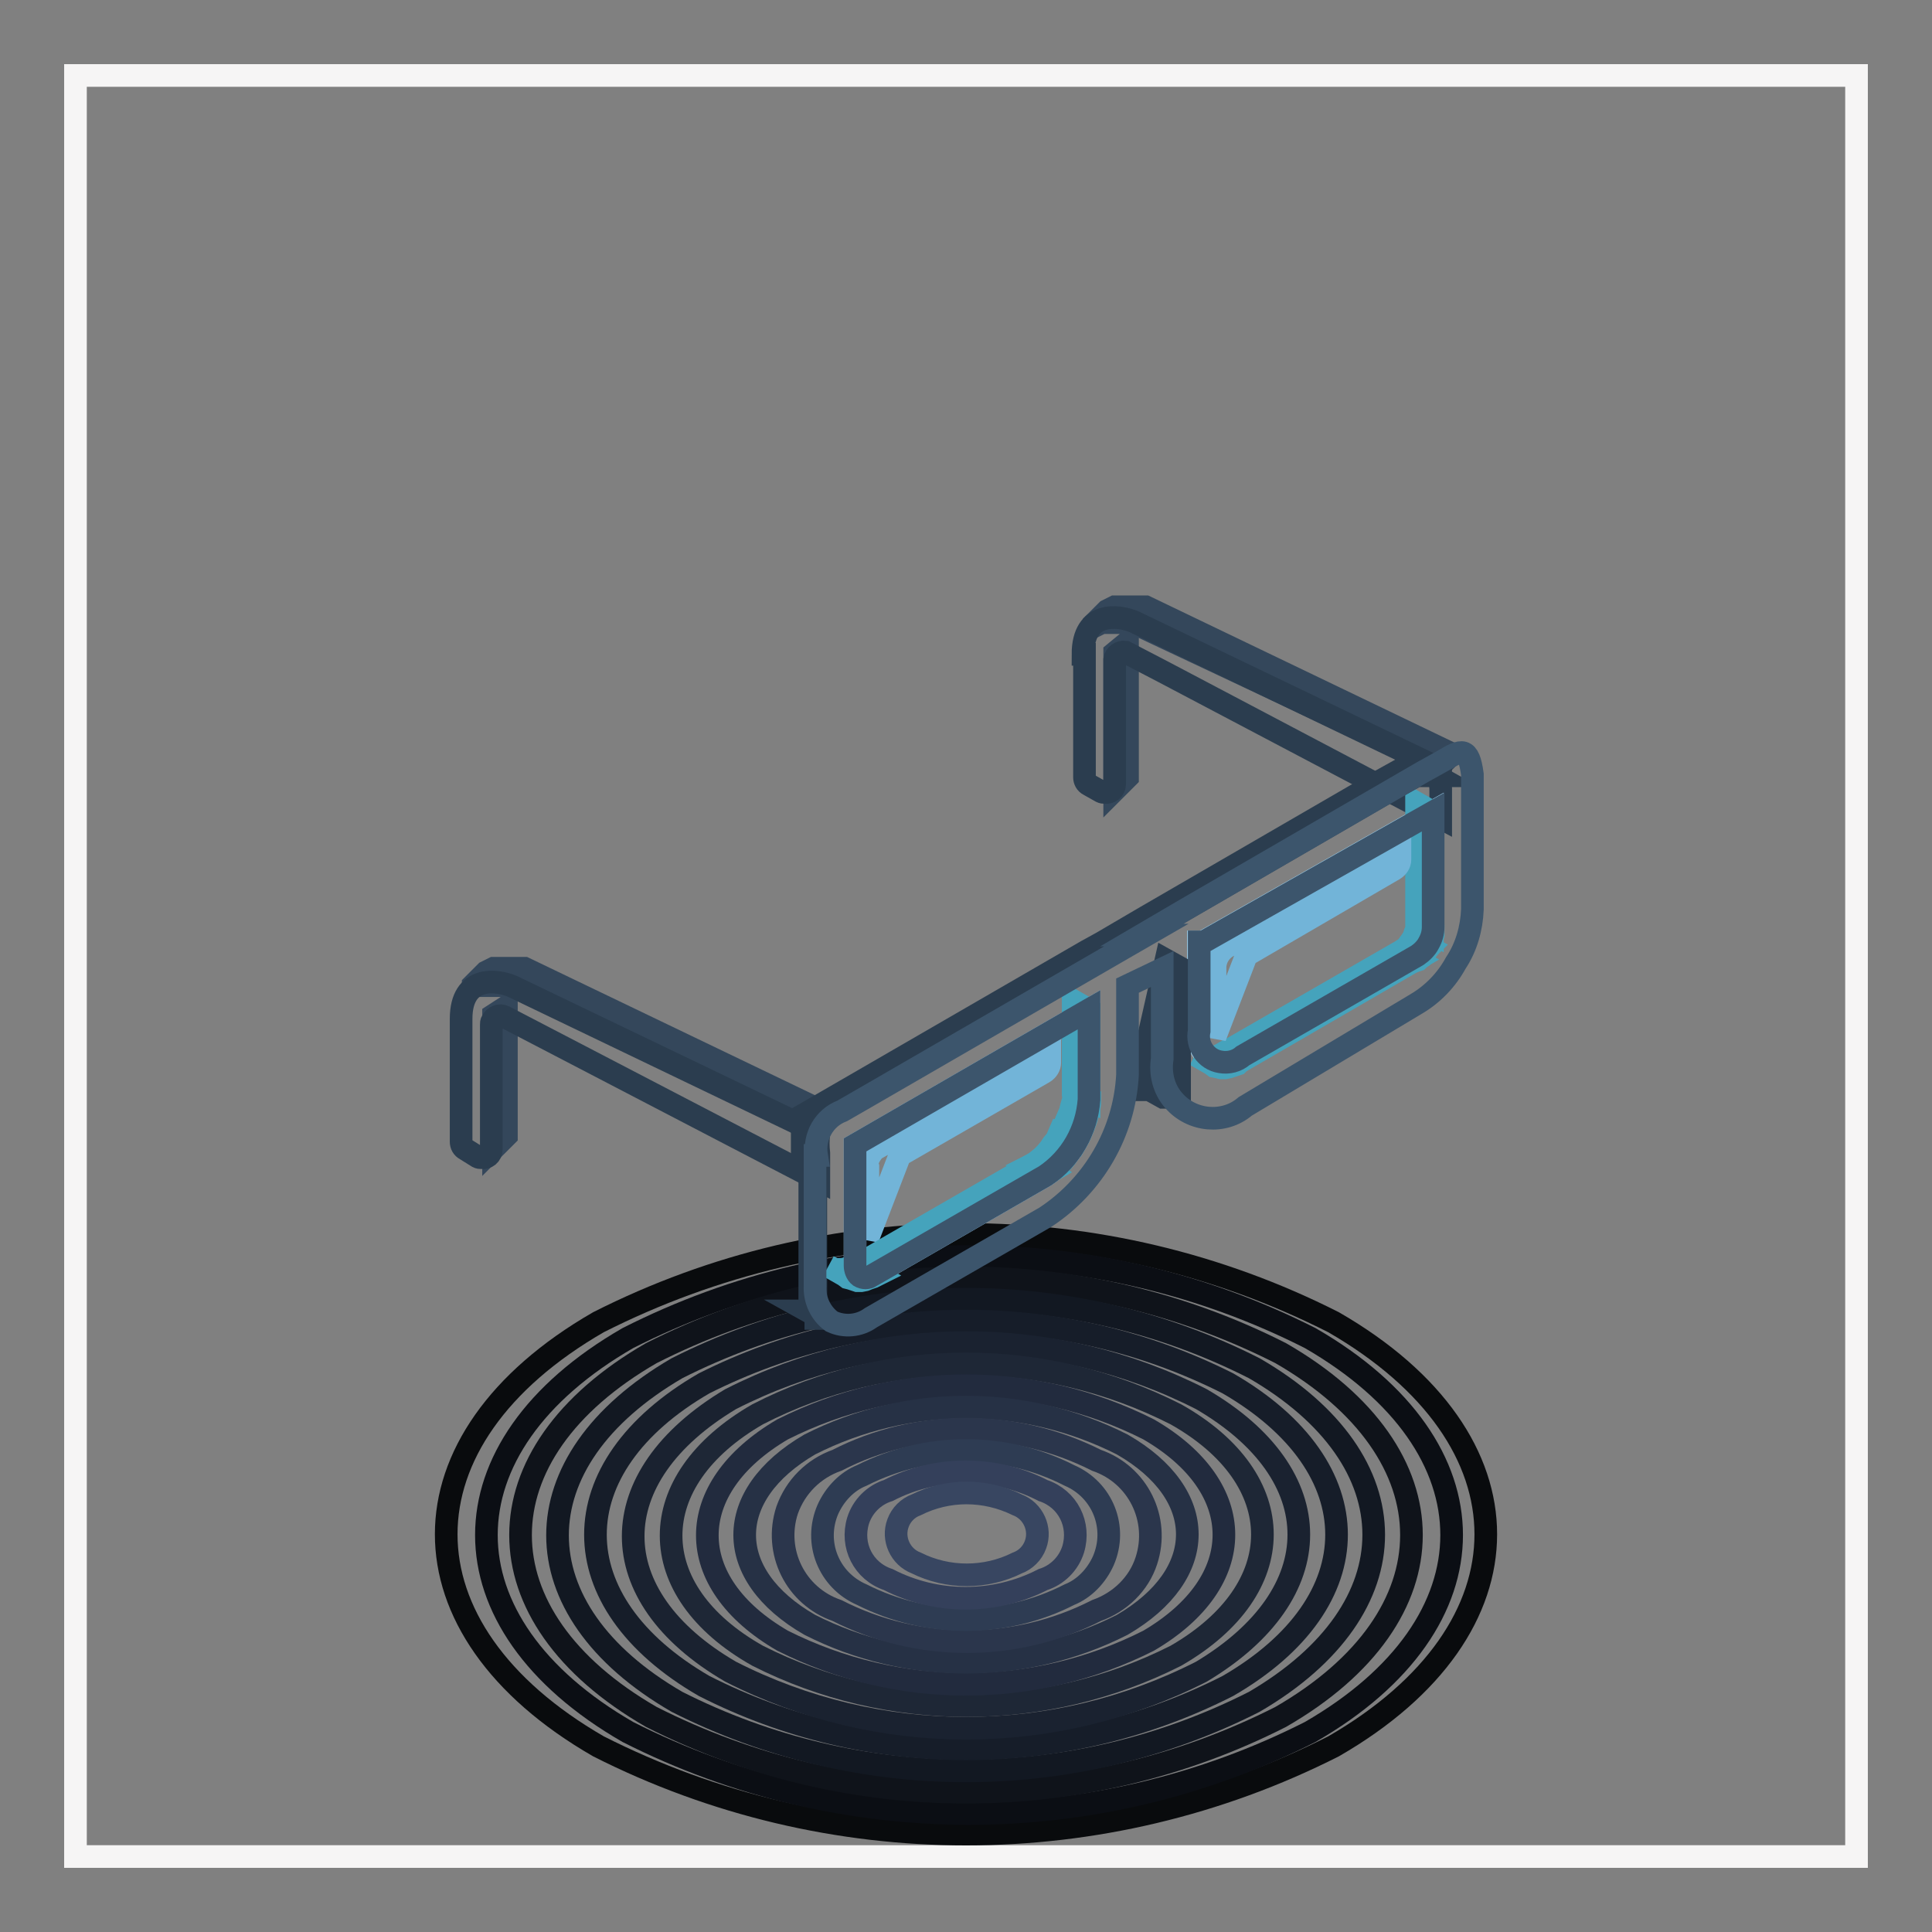 <?xml version="1.0" encoding="utf-8"?>
<!-- Svg Vector Icons : http://www.onlinewebfonts.com/icon -->
<!DOCTYPE svg PUBLIC "-//W3C//DTD SVG 1.1//EN" "http://www.w3.org/Graphics/SVG/1.1/DTD/svg11.dtd">
<svg version="1.1" xmlns="http://www.w3.org/2000/svg" xmlns:xlink="http://www.w3.org/1999/xlink" x="0px" y="0px" viewBox="0 0 256 256" enable-background="new 0 0 256 256" xml:space="preserve">
<rect x="0" y="0" width="256" height="256" fill="#808080" stroke="none"/>
<g> <path stroke-width="3" fill-opacity="0" stroke="#f6f5f5"  d="M246,10v236H10V10H246z"/> <path stroke-width="3" fill-opacity="0" stroke="#090b0d"  d="M176.7,175.2c26.9,15.5,26.9,40.7,0,56.2c-30.6,15.5-66.8,15.5-97.4,0c-26.9-15.5-26.9-40.7,0-56.2 C109.9,159.7,146.1,159.7,176.7,175.2z"/> <path stroke-width="3" fill-opacity="0" stroke="#0b0e14"  d="M173.6,177.3c25,14.4,25,37.8,0,52.2c-28.4,14.4-62,14.4-90.4,0c-25-14.4-25-37.8,0-52.2 C111.6,162.9,145.2,162.9,173.6,177.3z"/> <path stroke-width="3" fill-opacity="0" stroke="#0f131a"  d="M169.7,179.3c23.1,13.3,23.1,34.9,0,48.2c-26.2,13.3-57.2,13.3-83.4,0c-23.1-13.3-23.1-34.9,0-48.2 C112.5,166,143.5,166,169.7,179.3z"/> <path stroke-width="3" fill-opacity="0" stroke="#121822"  d="M166.2,181.3c21.1,12.2,21.1,31.9,0,44.2c-24,12.2-52.4,12.2-76.5,0c-21.1-12.2-21.1-31.9,0-44.2 C113.8,169.1,142.2,169.1,166.2,181.3z"/> <path stroke-width="3" fill-opacity="0" stroke="#161d29"  d="M162.7,183.3c19.2,11.1,19.2,29,0,40.1c-21.8,11.1-47.6,11.1-69.4,0c-19.2-11.1-19.2-29,0-40.1 C115.2,172.3,140.9,172.3,162.7,183.3z"/> <path stroke-width="3" fill-opacity="0" stroke="#1a2230"  d="M159.2,185.4c17.2,10,17.2,25.8,0,36.1c-19.6,10-42.8,10-62.4,0c-17.2-10-17.2-25.8,0-36.1 C116.4,175.4,139.6,175.4,159.2,185.4z"/> <path stroke-width="3" fill-opacity="0" stroke="#1e2736"  d="M155.8,187.4c15.3,8.6,15.3,23.2,0,32c-17.4,8.8-38,8.8-55.4,0c-15.3-8.6-15.3-23.2,0-32 C117.7,178.5,138.3,178.5,155.8,187.4z"/> <path stroke-width="3" fill-opacity="0" stroke="#222b3e"  d="M152.2,189.4c13.3,7.7,13.3,20.2,0,28c-15.2,7.7-33.2,7.7-48.5,0c-13.3-7.7-13.3-20.2,0-28 C119,181.7,137,181.7,152.2,189.4z"/> <path stroke-width="3" fill-opacity="0" stroke="#263145"  d="M148.7,191.4c11.5,6.6,11.5,17.2,0,23.9c-13,6.6-28.4,6.6-41.4,0c-11.5-6.6-11.5-17.2,0-23.9 C120.3,184.8,135.7,184.8,148.7,191.4z"/> <path stroke-width="3" fill-opacity="0" stroke="#2b364c"  d="M145.3,193.5c5.5,1.9,8.4,7.8,6.6,13.3c-1,3.1-3.5,5.5-6.6,6.6c-10.8,5.5-23.6,5.5-34.4,0 c-5.5-1.9-8.4-7.8-6.6-13.3c1.1-3.1,3.5-5.5,6.6-6.6C121.6,188,134.4,188,145.3,193.5z"/> <path stroke-width="3" fill-opacity="0" stroke="#2e3c53"  d="M141.7,195.5c4.4,1.9,6.4,6.9,4.5,11.3c-0.9,2-2.5,3.7-4.5,4.5c-8.6,4.4-18.8,4.4-27.5,0 c-4.4-1.9-6.4-6.9-4.5-11.3c0.9-2,2.5-3.7,4.5-4.5C122.9,191.1,133.1,191.1,141.7,195.5z"/> <path stroke-width="3" fill-opacity="0" stroke="#34405b"  d="M138.2,197.5c3.3,1.1,5,4.5,4,7.8c-0.6,1.9-2.1,3.4-4,4c-6.4,3.3-14.1,3.3-20.5,0c-3.3-1.1-5-4.5-4-7.8 c0.6-1.9,2.1-3.4,4-4C124.1,194.2,131.8,194.2,138.2,197.5z"/> <path stroke-width="3" fill-opacity="0" stroke="#384661"  d="M134.8,199.4c2.1,0.8,3.2,3.2,2.4,5.3c-0.4,1.1-1.3,2-2.4,2.4c-4.2,2.1-9.2,2.1-13.4,0 c-2.1-0.8-3.2-3.2-2.4-5.3c0.4-1.1,1.3-2,2.4-2.4C125.6,197.3,130.5,197.3,134.8,199.4z"/> <path stroke-width="3" fill-opacity="0" stroke="#34475b"  d="M145,82.6l1.7-1.7l1-0.5h4.1l40.6,19.5l-1.7,1.7l-40.6-19.1H146l-1,0.5V82.6z M147.7,86.5v18.2l1.7-1.7 V85.1L147.7,86.5z"/> <path stroke-width="3" fill-opacity="0" stroke="#2b3d4f"  d="M143.5,86.7c0-5.8,4.7-5.2,6.8-4.3l40.6,19.5c-0.1,0.9-0.1,1.7,0,2.6v3.9L154.1,89l-5-2.6 c-0.7-0.1-1.3,0.4-1.4,1c0,0,0,0.1,0,0.1v16.4c0,0.7-0.6,1.2-1.3,1.1c-0.2,0-0.3,0-0.5-0.1l-1.6-0.9c-0.4-0.2-0.6-0.6-0.6-1V86.7 H143.5z"/> <path stroke-width="3" fill-opacity="0" stroke="#34475b"  d="M62.7,130.5l1.7-1.7l1-0.5h4.1l40.6,19.5l-1.7,1.7l-40.6-18.9H62.7z M65.4,134.5v17.7l1.7-1.7v-17.1 L65.4,134.5z"/> <path stroke-width="3" fill-opacity="0" stroke="#2b3d4f"  d="M61.1,135c0-5.8,4.7-5.2,6.8-4.3l40.6,19.5c-0.1,0.9-0.1,1.7,0,2.6v3.6l-36.7-19.1l-5-2.6 c-0.6-0.3-1.3,0-1.6,0.6c-0.1,0.1-0.1,0.3-0.1,0.5v16.5c0,0.7-0.6,1.2-1.3,1.1c-0.2,0-0.3,0-0.5-0.1l-1.6-1c-0.4-0.2-0.6-0.6-0.6-1 V135z"/> <path stroke-width="3" fill-opacity="0" stroke="#9bcfec"  d="M189.8,107.6l-30.4,17.2h-0.6v11.8c-0.4,1.9,0.9,3.8,2.8,4.1c1.1,0.2,2.2-0.1,3-0.8l23.1-13.3 c0.6-0.4,1.2-1,1.5-1.6c0.4-0.7,0.6-1.4,0.6-2.2V107.6z M144.3,133.8l-31,17.9v16c0,0.5,0.2,1.1,0.6,1.4c0.5,0.3,1.1,0.3,1.5,0 l23.1-13.3c3.4-2.3,5.5-6,5.8-10.1V133.8z"/> <path stroke-width="3" fill-opacity="0" stroke="#45a3bc"  d="M160.5,141l-2.1-1.2l0.4,0.2l0.4,0.2h0.9l0.6-0.1l0.5-0.1l0.6-0.3l0.5-0.3l2.1,1.2L164,141l-0.6,0.2 l-0.6,0.2l-0.5,0.1h-0.5l-0.4-0.1l-0.5-0.1L160.5,141z M164.5,140.6l-2.1-1.2l23.1-13.3l2.1,1.1L164.5,140.6z"/> <path stroke-width="3" fill-opacity="0" stroke="#45a3bc"  d="M187.6,127.3l-2.1-1.1l0.3-0.2l0.2-0.2l0.3-0.2l0.2-0.2l0.2-0.3l0.2-0.2l0.2-0.3l0.2-0.3l2.1,1.2l-0.2,0.2 l-0.2,0.3l-0.2,0.3l-0.2,0.2l-0.2,0.3l-0.3,0.2l-0.2,0.2L187.6,127.3z"/> <path stroke-width="3" fill-opacity="0" stroke="#b2c7e7"  d="M189.2,125.7l-2.1-1.2L189.2,125.7z"/> <path stroke-width="3" fill-opacity="0" stroke="#45a3bc"  d="M189.2,125.7l-2.1-1.2l0.2-0.3l0.1-0.3l0.1-0.3l0.2-0.3v-0.3l0.1-0.3v-0.5l2.1,1.2v0.5l-0.1,0.3l-0.1,0.3 l-0.1,0.3l-0.1,0.3l-0.1,0.3L189.2,125.7z M189.8,123.6l-2.1-1.2v-16l2.1,1.2V123.6z M138.5,155.7l-2.1-1.2l0.6-0.3l0.5-0.4 l0.6-0.5l0.5-0.5l0.5-0.6l0.4-0.6l0.5-0.6l0.3-0.7l2.1,1.1l-0.4,0.7l-0.4,0.7l-0.4,0.6l-0.5,0.6l-0.5,0.5l-0.6,0.4l-0.6,0.5 L138.5,155.7z M142.6,151.3l-2.1-1.1l0.4-0.7l0.3-0.8l0.3-0.7l0.3-0.7l0.2-0.8l0.2-0.7l0.1-0.8v-0.7l2.1,1.2v0.7l-0.1,0.7l-0.2,0.8 l-0.2,0.7l-0.3,0.8l-0.3,0.7l-0.3,0.7L142.6,151.3z M144.3,145.6l-2.1-1.2v-11.8l2.1,1.2V145.6z"/> <path stroke-width="3" fill-opacity="0" stroke="#72b4d8"  d="M119,153.7l-4,10.4v-9.5c-0.1-0.3-0.1-0.6,0-0.9c0.2-0.5,0.5-1,0.9-1.4l23.2-13.2v1.7c0,0.5-0.3,1-0.8,1.3 l-19.1,11C119.1,153.3,119.1,153.5,119,153.7L119,153.7z M165,127l-4,10.4V128c0.1-1,0.6-1.9,1.5-2.5l23-13.3v1.7 c0,0.5-0.3,1-0.8,1.3l-18.9,11C165.4,126.4,165.1,126.7,165,127L165,127z"/> <path stroke-width="3" fill-opacity="0" stroke="#2b3d4f"  d="M106.3,152.1v-4.3l3.3-1.9l34.4-19.9l2-1.1l5.8-3.4l31.4-18.2l2.7-1.5h2.6l1.8,1h-2.6l-2.7,1.5l-31.4,18.2 l-5.2,3l-2.6,1.5l-34.4,19.9l-3.3,1.9v25.9h0.7l-1.8-1h0.3v-21.6H106.3z M151.8,139.1v5.3h0.5l1.8,1h2.2v-17.2l-1.8-1L151.8,139.1z "/> <path stroke-width="3" fill-opacity="0" stroke="#45a3bc"  d="M116.1,168.6l-2.1-1.2l23.1-13.3l2,1.2L116.1,168.6z"/> <path stroke-width="3" fill-opacity="0" stroke="#45a3bc"  d="M111.9,169l-2.1-1.2l0.4,0.2l0.4,0.2h1l0.5-0.1l0.5-0.2l0.6-0.2l0.6-0.3l2.5,1.5l-0.6,0.3l-0.6,0.2 l-0.5,0.2l-0.5,0.1h-0.5l-0.9-0.3l-0.4-0.1L111.9,169z"/> <path stroke-width="3" fill-opacity="0" stroke="#3c556c"  d="M108.2,153.1c-0.4-2.5,1-5,3.4-5.9l3.3-1.9l34.4-19.9l2.6-1.5h-0.6l5.8-3.4l31.4-18.2l2.7-1.5 c2.5-1.5,3.4-1.9,3.9,1.8v17.9c-0.1,2.5-0.8,5-2.2,7.1c-1.2,2.2-3,4.1-5.2,5.4L165,146.6c-2.8,2.4-7.1,2-9.5-0.8 c-1.3-1.5-1.8-3.5-1.5-5.5v-11.9l-4.6,2.2v11.8c-0.4,7.7-4.5,14.7-10.9,18.9l-23.1,13.3c-1.5,1.1-3.5,1.3-5.2,0.5 c-1.5-1.1-2.3-2.9-2.2-4.7V153.1L108.2,153.1z M189.9,107.6l-30.4,17.2h-0.6v11.8c-0.4,1.9,0.9,3.8,2.8,4.1c1.1,0.2,2.2-0.1,3-0.8 l23.1-13.3c0.6-0.4,1.2-1,1.5-1.6c0.4-0.7,0.6-1.4,0.6-2.2V107.6L189.9,107.6z M144.3,133.8l-31,17.9v16c0,0.5,0.2,1.1,0.6,1.4 c0.5,0.3,1.1,0.3,1.5,0l23.1-13.3c3.4-2.3,5.5-6,5.8-10.1V133.8z"/></g>
</svg>